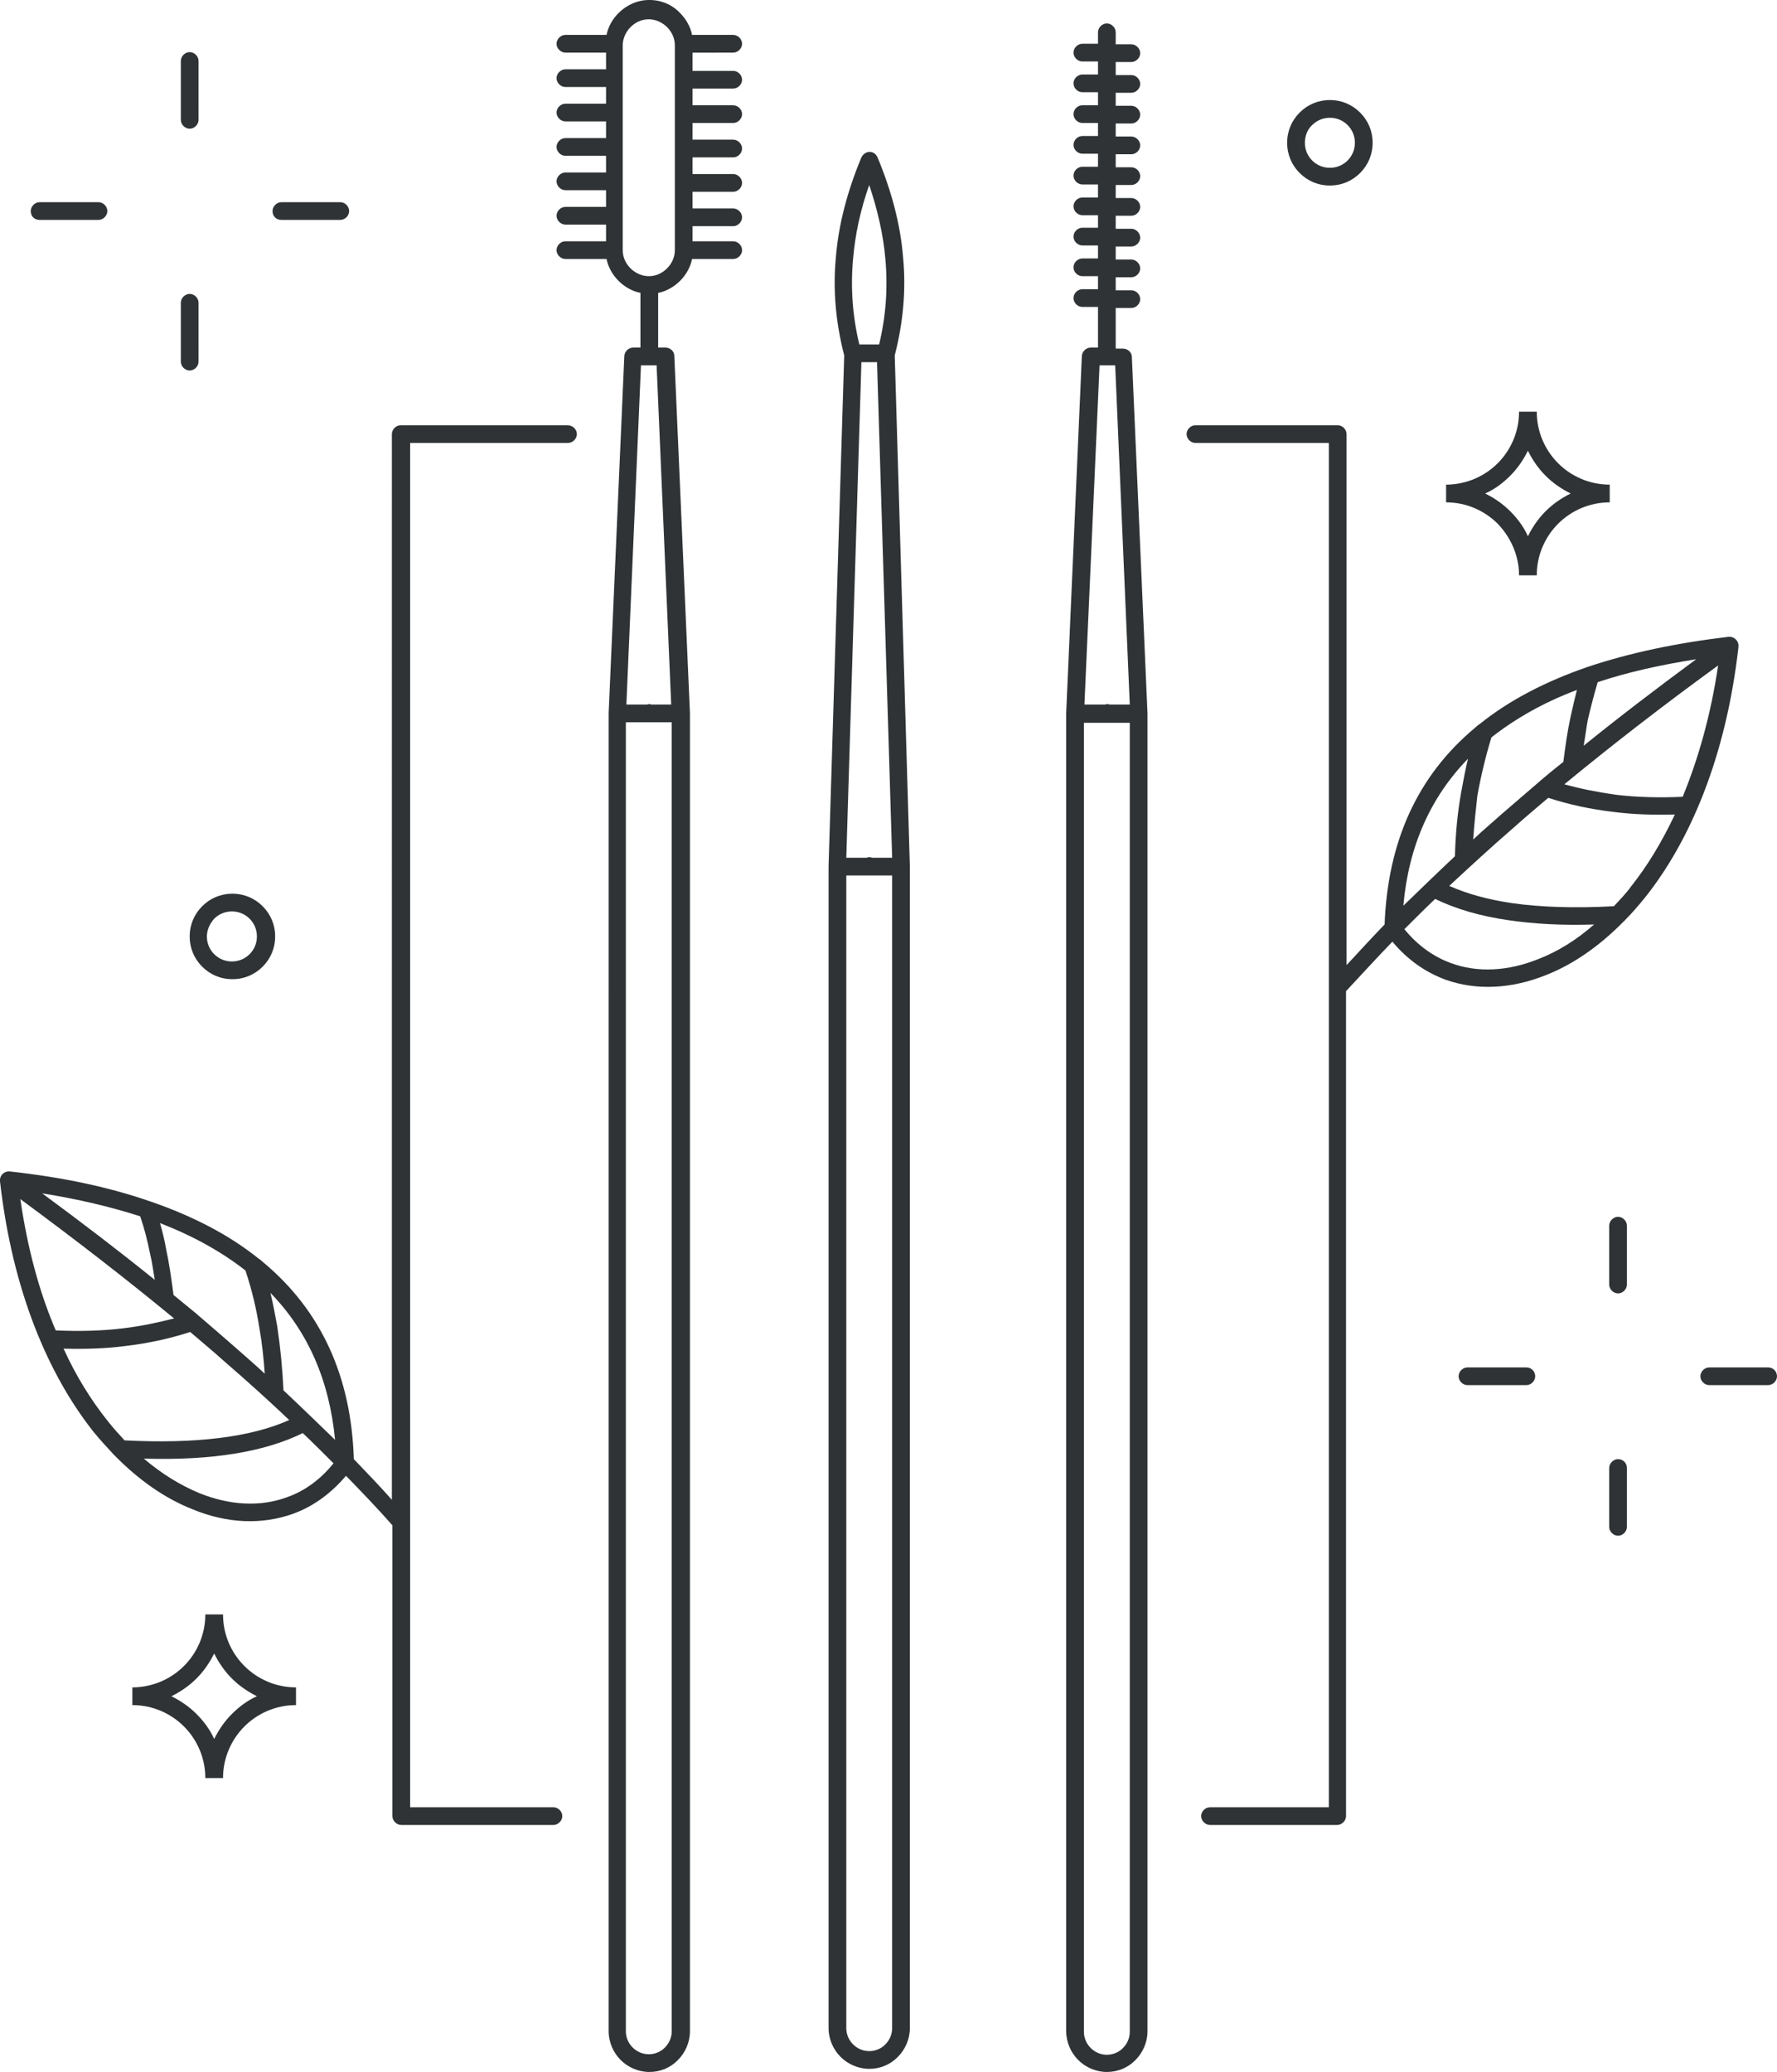 <?xml version="1.0" encoding="UTF-8"?><svg xmlns="http://www.w3.org/2000/svg" xmlns:xlink="http://www.w3.org/1999/xlink" height="397.6" preserveAspectRatio="xMidYMid meet" version="1.0" viewBox="0.0 -0.3 341.0 397.6" width="341.0" zoomAndPan="magnify"><g id="change1_1"><path d="M312.2,234.9v11.3c0,0.9-0.8,1.7-1.7,1.7c-0.9,0-1.7-0.8-1.7-1.7v-11.3c0-0.9,0.8-1.7,1.7-1.7 C311.4,233.2,312.2,234,312.2,234.9z M310.5,279.7c-0.9,0-1.7,0.8-1.7,1.7v11.3c0,0.9,0.8,1.7,1.7,1.7c0.9,0,1.7-0.8,1.7-1.7v-11.3 C312.2,280.4,311.4,279.7,310.5,279.7z M339.3,262.1H328c-0.9,0-1.7,0.8-1.7,1.7c0,0.9,0.8,1.7,1.7,1.7h11.3c0.9,0,1.7-0.8,1.7-1.7 C341,262.9,340.3,262.1,339.3,262.1z M292.9,262.1h-11.3c-0.9,0-1.7,0.8-1.7,1.7c0,0.9,0.8,1.7,1.7,1.7h11.3c0.9,0,1.7-0.8,1.7-1.7 C294.6,262.9,293.9,262.1,292.9,262.1z M36.4,24.4c0.9,0,1.7-0.8,1.7-1.7V11.4c0-0.9-0.8-1.7-1.7-1.7c-0.9,0-1.7,0.8-1.7,1.7v11.3 C34.7,23.6,35.5,24.4,36.4,24.4z M36.4,70.8c0.9,0,1.7-0.8,1.7-1.7V57.8c0-0.9-0.8-1.7-1.7-1.7c-0.9,0-1.7,0.8-1.7,1.7v11.3 C34.7,70,35.5,70.8,36.4,70.8z M54,41.9h11.3c0.9,0,1.7-0.8,1.7-1.7c0-0.9-0.8-1.7-1.7-1.7H54c-0.9,0-1.7,0.8-1.7,1.7 C52.3,41.2,53,41.9,54,41.9z M7.6,41.9h11.3c0.9,0,1.7-0.8,1.7-1.7c0-0.9-0.8-1.7-1.7-1.7H7.6c-0.9,0-1.7,0.8-1.7,1.7 C5.9,41.2,6.6,41.9,7.6,41.9z M174.6,166C174.6,166,174.6,166,174.6,166l0,222.9c0,2.1-0.9,4.1-2.3,5.5l-0.1,0.1 c-1.4,1.4-3.3,2.2-5.4,2.2c-2.1,0-4.1-0.9-5.5-2.3c-1.4-1.4-2.3-3.4-2.3-5.5V166c0,0,0-0.1,0-0.1l3-97.9c0,0,0-0.1,0-0.1 c-1.6-6.2-2.2-12.5-1.6-18.8c0.5-6.3,2.2-12.7,4.9-19.2c0.2-0.4,0.5-0.7,0.9-0.9c0.9-0.4,1.8,0,2.2,0.9c2.7,6.5,4.4,12.9,4.9,19.2 c0.6,6.3,0,12.6-1.6,18.8c0,0,0,0.1,0,0.1L174.6,166z M167.3,164.3h3.9l-2.9-95.1h-3l-2.9,95.1h0h3.9c0.2-0.1,0.4-0.1,0.6-0.1 C167,164.2,167.2,164.2,167.3,164.3z M164.9,65.8h3.8c1.3-5.4,1.7-10.8,1.2-16.4c-0.4-4.7-1.5-9.4-3.1-14.2 c-1.7,4.8-2.7,9.5-3.1,14.2C163.2,54.9,163.6,60.4,164.9,65.8z M171.2,167.7L171.2,167.7h-4.4h-4.4v221.2c0,1.2,0.5,2.3,1.3,3.1 c0.8,0.8,1.9,1.3,3.1,1.3c1.2,0,2.3-0.5,3-1.2l0.1-0.1c0.8-0.8,1.3-1.9,1.3-3.1V167.7z M220.2,136.6 C220.2,136.6,220.2,136.6,220.2,136.6l0,30v222.9c0,2.1-0.9,4.1-2.3,5.5l-0.1,0.1c-1.4,1.4-3.3,2.2-5.4,2.2c-2.1,0-4.1-0.9-5.5-2.3 c-1.4-1.4-2.3-3.4-2.3-5.5V136.6c0,0,0,0,0-0.1c0,0,0,0,0,0l3-68.4c0-0.9,0.8-1.7,1.7-1.7h1.4v-7.8h-3c-0.9,0-1.7-0.8-1.7-1.7 c0-0.9,0.8-1.7,1.7-1.7h3v-2.5h-3c-0.9,0-1.7-0.8-1.7-1.7c0-0.9,0.8-1.7,1.7-1.7h3v-2.5h-3c-0.9,0-1.7-0.8-1.7-1.7 c0-0.9,0.8-1.7,1.7-1.7h3V41h-3c-0.9,0-1.7-0.8-1.7-1.7c0-0.9,0.8-1.7,1.7-1.7h3v-2.5h-3c-0.9,0-1.7-0.8-1.7-1.7 c0-0.9,0.8-1.7,1.7-1.7h3v-2.5h-3c-0.9,0-1.7-0.8-1.7-1.7c0-0.9,0.8-1.7,1.7-1.7h3v-2.5h-3c-0.9,0-1.7-0.8-1.7-1.7 c0-0.9,0.8-1.7,1.7-1.7h3v-2.5h-3c-0.9,0-1.7-0.8-1.7-1.7c0-0.9,0.8-1.7,1.7-1.7h3v-2.5h-3c-0.9,0-1.7-0.8-1.7-1.7 c0-0.9,0.8-1.7,1.7-1.7h3V5.9c0-0.9,0.8-1.7,1.7-1.7c0.9,0,1.7,0.8,1.7,1.7v2.3h3c0.9,0,1.7,0.8,1.7,1.7c0,0.9-0.8,1.7-1.7,1.7h-3 v2.5h3c0.9,0,1.7,0.8,1.7,1.7c0,0.9-0.8,1.7-1.7,1.7h-3V20h3c0.9,0,1.7,0.8,1.7,1.7c0,0.9-0.8,1.7-1.7,1.7h-3v2.5h3 c0.9,0,1.7,0.8,1.7,1.7c0,0.9-0.8,1.7-1.7,1.7h-3v2.5h3c0.9,0,1.7,0.8,1.7,1.7c0,0.9-0.8,1.7-1.7,1.7h-3v2.5h3 c0.9,0,1.7,0.8,1.7,1.7c0,0.9-0.8,1.7-1.7,1.7h-3v2.5h3c0.9,0,1.7,0.8,1.7,1.7c0,0.9-0.8,1.7-1.7,1.7h-3v2.5h3 c0.9,0,1.7,0.8,1.7,1.7c0,0.9-0.8,1.7-1.7,1.7h-3v2.5h3c0.9,0,1.7,0.8,1.7,1.7c0,0.9-0.8,1.7-1.7,1.7h-3v7.8h1.4 c0.9,0,1.7,0.7,1.7,1.6L220.2,136.6z M208.1,134.9h3.9c0.2,0,0.3-0.1,0.5-0.1c0.1,0,0.2,0,0.4,0.1h3.9l-2.8-65.1h-3L208.1,134.9z M216.8,205.2L216.8,205.2l0-66.8h-4.4h0H208v251.2c0,1.2,0.5,2.3,1.3,3.1c0.8,0.8,1.9,1.3,3.1,1.3c1.2,0,2.3-0.5,3-1.2l0.1-0.1 c0.8-0.8,1.3-1.9,1.3-3.1V205.2z M132.9,10.1v3.2h7.8c0.9,0,1.7,0.8,1.7,1.7c0,0.9-0.8,1.7-1.7,1.7h-7.8v3.2h7.8 c0.9,0,1.7,0.8,1.7,1.7c0,0.9-0.8,1.7-1.7,1.7h-7.8v3.2h7.8c0.9,0,1.7,0.8,1.7,1.7c0,0.9-0.8,1.7-1.7,1.7h-7.8v3.2h7.8 c0.9,0,1.7,0.8,1.7,1.7c0,0.9-0.8,1.7-1.7,1.7h-7.8v3.2h7.8c0.9,0,1.7,0.8,1.7,1.7c0,0.9-0.8,1.7-1.7,1.7h-7.8V46h7.8 c0.9,0,1.7,0.8,1.7,1.7c0,0.9-0.8,1.7-1.7,1.7h-7.9c-0.3,1.6-1.2,3.1-2.3,4.2c-1.1,1.1-2.6,2-4.2,2.3v10.5h1.4 c0.9,0,1.7,0.7,1.7,1.6l3,68.6c0,0,0,0,0,0v30v222.9c0,2.1-0.9,4.1-2.3,5.5l-0.1,0.1c-1.4,1.4-3.3,2.2-5.4,2.2 c-2.1,0-4.1-0.9-5.5-2.3c-1.4-1.4-2.3-3.4-2.3-5.5V136.6c0,0,0,0,0-0.1c0,0,0,0,0,0l3-68.4c0-0.9,0.8-1.7,1.7-1.7h1.4V55.9 c-1.6-0.3-3.1-1.2-4.2-2.3c-1.1-1.1-2-2.6-2.3-4.2h-7.9c-0.9,0-1.7-0.8-1.7-1.7c0-0.9,0.8-1.7,1.7-1.7h7.8v-3.2h-7.8 c-0.9,0-1.7-0.8-1.7-1.7c0-0.9,0.8-1.7,1.7-1.7h7.8v-3.2h-7.8c-0.9,0-1.7-0.8-1.7-1.7c0-0.9,0.8-1.7,1.7-1.7h7.8v-3.2h-7.8 c-0.9,0-1.7-0.8-1.7-1.7c0-0.9,0.8-1.7,1.7-1.7h7.8v-3.2h-7.8c-0.9,0-1.7-0.8-1.7-1.7c0-0.9,0.8-1.7,1.7-1.7h7.8v-3.2h-7.8 c-0.9,0-1.7-0.8-1.7-1.7c0-0.9,0.8-1.7,1.7-1.7h7.8v-3.2h-7.8c-0.9,0-1.7-0.8-1.7-1.7c0-0.9,0.8-1.7,1.7-1.7h7.9 c0.3-1.6,1.2-3.1,2.3-4.2c1.5-1.5,3.6-2.5,5.9-2.5c2.3,0,4.4,0.9,5.9,2.5c1.1,1.1,2,2.6,2.3,4.2h7.9c0.9,0,1.7,0.8,1.7,1.7 c0,0.9-0.8,1.7-1.7,1.7H132.9z M128.9,138.3h-4.4h-4.4v251.2c0,1.2,0.5,2.3,1.3,3.1c0.8,0.8,1.9,1.3,3.1,1.3c1.2,0,2.3-0.5,3-1.2 l0.1-0.1c0.8-0.8,1.3-1.9,1.3-3.1V205.2V138.3z M126,69.8h-3l-2.8,65.1h3.9c0.2,0,0.4-0.1,0.5-0.1c0.1,0,0.2,0,0.3,0.1h3.9L126,69.8 z M128,51.2c0.9-0.9,1.5-2.1,1.5-3.5c0,0,0,0,0,0c0,0,0,0,0-0.1v-6.4c0,0,0,0,0-0.1s0,0,0-0.1v-6.4c0,0,0,0,0,0c0,0,0,0,0,0v-6.5 c0,0,0,0,0,0c0,0,0,0,0,0v-6.5c0,0,0,0,0,0s0,0,0,0v-6.5c0,0,0,0,0,0s0,0,0,0V8.4c0-1.4-0.6-2.6-1.5-3.5c-0.9-0.9-2.2-1.5-3.5-1.5 c-1.4,0-2.6,0.6-3.5,1.5c-0.9,0.9-1.5,2.2-1.5,3.5v39.3c0,1.4,0.6,2.6,1.5,3.5c0.9,0.9,2.2,1.5,3.5,1.5 C125.9,52.7,127.1,52.1,128,51.2z M124.5,0C124.5,0,124.5,0,124.5,0C124.5,0,124.5,0,124.5,0L124.5,0z M110.7,83 c0,0.9-0.8,1.7-1.7,1.7H78.7v261.8h27.5l0,0c0.9,0,1.7,0.8,1.7,1.7c0,0.9-0.8,1.7-1.7,1.7H77c-0.9,0-1.7-0.8-1.7-1.7v-55.8 c-2.8-3.2-5.8-6.3-8.9-9.5c-2.9,3.4-6.3,5.9-10.2,7.3c-5.9,2.1-12.6,1.9-19.3-0.9c-5.1-2-10.2-5.5-14.9-10.3 c-0.1-0.1-0.2-0.2-0.2-0.2c-1.3-1.4-2.6-2.8-3.9-4.4c-8.6-10.9-15.5-26.9-17.9-48c0-0.1,0-0.2,0-0.4c0.1-0.9,0.9-1.6,1.9-1.5 c10.1,1.1,19,3,26.8,5.7c0.1,0,0.2,0.1,0.3,0.1c8.1,2.8,15,6.4,20.6,10.9c0.1,0.1,0.2,0.1,0.3,0.2c0.2,0.2,0.5,0.4,0.7,0.6 c11,9.2,16.8,21.8,17.3,37.7c2.5,2.6,5,5.2,7.3,7.8V83c0-0.9,0.8-1.7,1.7-1.7h32C109.9,81.3,110.7,82.1,110.7,83z M45.2,258.3 c1.9,1.7,3.8,3.3,5.6,5c-0.2-2.9-0.5-5.8-1-8.6c-0.6-3.9-1.5-7.6-2.7-11.2c-4.6-3.6-10-6.6-16.4-9.1c0.5,1.7,0.9,3.4,1.2,5.1 c0.6,2.8,1,5.7,1.4,8.7c1.5,1.2,2.9,2.4,4.4,3.6c0,0,0.1,0.1,0.1,0.1C40.5,254.2,42.9,256.3,45.2,258.3z M8.1,228.7 c7.6,5.6,14.8,11.1,21.6,16.6c-0.3-1.7-0.5-3.4-0.9-5c-0.5-2.5-1.1-4.9-1.9-7.2C21.3,231.3,15,229.8,8.1,228.7z M3.9,229.8 c1.4,9.6,3.7,18,6.8,25.2c4.5,0.2,8.8,0.1,12.9-0.4c3.4-0.4,6.7-1.1,9.8-1.9C24.3,245.2,14.5,237.6,3.9,229.8z M20.6,272.3 c1.1,1.4,2.2,2.6,3.3,3.8c13.7,0.7,24.2-0.6,31.6-3.9c-4-3.8-8.1-7.5-12.5-11.3c-2.1-1.9-4.3-3.7-6.5-5.6c-4,1.3-8.2,2.2-12.5,2.7 c-3.8,0.5-7.7,0.6-11.8,0.5C14.6,263.8,17.5,268.4,20.6,272.3z M64,280.5c-1.9-1.9-3.9-3.9-5.9-5.8c-7.3,3.6-17.4,5.3-30.5,4.9 c3.4,2.9,7,5.1,10.6,6.6c5.9,2.4,11.8,2.7,16.9,0.8C58.5,285.8,61.5,283.6,64,280.5L64,280.5z M64.3,276 c-1.1-11.4-5.2-20.8-12.4-28.2c0.5,2.1,0.9,4.2,1.3,6.4c0.6,4,1,8.1,1.2,12.3C57.8,269.7,61.1,272.9,64.3,276z M333.6,123.9 c-2.4,21.1-9.3,37.2-17.9,48c-1.3,1.6-2.5,3-3.9,4.4c-0.1,0.1-0.1,0.2-0.2,0.2c-4.7,4.8-9.8,8.3-14.9,10.3c-6.7,2.7-13.4,3-19.3,0.9 c-3.8-1.4-7.3-3.8-10.2-7.3c-3.1,3.2-6,6.4-8.9,9.5v158.3c0,0.9-0.8,1.7-1.7,1.7h-24.4c-0.9,0-1.7-0.8-1.7-1.7 c0-0.9,0.8-1.7,1.7-1.7h22.8V84.7h-25.6v0c-0.9,0-1.7-0.8-1.7-1.7c0-0.9,0.8-1.7,1.7-1.7h27.3c0.9,0,1.7,0.8,1.7,1.7v101.9 c2.4-2.6,4.8-5.2,7.3-7.8c0.6-15.9,6.3-28.5,17.3-37.7c0.2-0.2,0.5-0.4,0.7-0.6c0.1-0.1,0.2-0.1,0.3-0.2c5.6-4.5,12.5-8.1,20.6-10.9 c0.1,0,0.2-0.1,0.3-0.1c7.8-2.6,16.7-4.5,26.8-5.7c0.9-0.1,1.8,0.6,1.9,1.5C333.6,123.6,333.6,123.8,333.6,123.9z M282.7,160.8 c1.8-1.7,3.7-3.3,5.6-5c2.4-2.1,4.8-4.1,7.2-6.2c0,0,0.1-0.1,0.1-0.1c1.4-1.2,2.9-2.4,4.4-3.6c0.4-3.1,0.8-6,1.4-8.7 c0.4-1.8,0.8-3.5,1.2-5.1c-6.4,2.4-11.8,5.5-16.4,9.1c-1.1,3.6-2,7.3-2.7,11.2C283.2,155,282.9,157.9,282.7,160.8z M303.9,142.8 c6.8-5.5,14-11,21.6-16.6c-6.9,1.1-13.2,2.5-18.9,4.4c-0.7,2.3-1.3,4.7-1.9,7.2C304.4,139.4,304.2,141.1,303.9,142.8z M269.3,173.5 c3.2-3.1,6.5-6.3,9.9-9.5c0.1-4.3,0.5-8.4,1.2-12.3c0.4-2.2,0.8-4.3,1.3-6.4C274.5,152.7,270.3,162.1,269.3,173.5z M305.9,177.1 c-6.1,0.2-11.5-0.1-16.3-0.8c-5.6-0.8-10.3-2.2-14.2-4.1c-2,1.9-4,3.9-5.9,5.8c2.5,3.1,5.6,5.3,8.9,6.5c5.1,1.9,11,1.6,16.9-0.8 C298.9,182.3,302.5,180.1,305.9,177.1z M321.4,156c-4.1,0.1-8,0-11.8-0.5c-4.3-0.5-8.5-1.4-12.5-2.7c-2.2,1.9-4.4,3.7-6.5,5.6 c-4.4,3.8-8.5,7.6-12.5,11.3c3.4,1.5,7.3,2.6,12,3.3c5.6,0.8,12.1,1,19.6,0.6c1.1-1.2,2.3-2.4,3.3-3.8 C316.1,165.9,318.9,161.3,321.4,156z M329.7,127.4c-10.6,7.7-20.4,15.3-29.5,22.8c3.2,0.9,6.4,1.5,9.8,2c4.1,0.5,8.5,0.6,12.9,0.4 C325.9,145.3,328.3,136.9,329.7,127.4z M287.4,100.2c-2.5-2.5-6-4.1-9.9-4.1v-3.4l0.3,0h0c3.7-0.1,7.1-1.6,9.6-4.1 c2.5-2.5,4.1-6,4.1-9.9h3.4c0,3.9,1.6,7.4,4.1,9.9c2.5,2.5,6,4.1,9.9,4.1v3.4c-3.9,0-7.4,1.6-9.9,4.1c-2.5,2.5-4.1,6-4.1,9.9h-3.4 C291.5,106.3,289.9,102.8,287.4,100.2z M285,94.4c1.8,0.9,3.4,2,4.8,3.4c1.4,1.4,2.6,3,3.4,4.8c0.9-1.8,2-3.4,3.4-4.8 c1.4-1.4,3-2.5,4.8-3.4c-1.8-0.9-3.4-2-4.8-3.4c-1.4-1.4-2.5-3-3.4-4.8c-0.9,1.8-2,3.4-3.4,4.8h0C288.4,92.4,286.8,93.6,285,94.4z M46.9,319.4c2.5,2.5,6,4.1,9.9,4.1v3.4c-3.9,0-7.4,1.6-9.9,4.1c-2.5,2.5-4.1,6-4.1,9.9h-3.4c0-3.9-1.6-7.4-4.1-9.9 c-2.5-2.5-6-4.1-9.9-4.1v-3.4l0.3,0h0c3.7-0.1,7.1-1.6,9.6-4.1c2.5-2.5,4.1-6,4.1-9.9h3.4C42.8,313.3,44.3,316.8,46.9,319.4z M49.3,325.2c-1.8-0.9-3.4-2-4.8-3.4c-1.4-1.4-2.5-3-3.4-4.8c-0.9,1.8-2,3.4-3.4,4.8l0,0c-1.4,1.4-3,2.5-4.8,3.4 c1.8,0.9,3.4,2,4.8,3.4c1.4,1.4,2.6,3,3.4,4.8c0.9-1.8,2-3.4,3.4-4.8C45.9,327.2,47.5,326,49.3,325.2z M249.4,32.9 c-1.5-1.5-2.4-3.5-2.4-5.8c0-2.3,0.9-4.3,2.4-5.8c1.5-1.5,3.5-2.4,5.8-2.4c2.3,0,4.3,0.9,5.8,2.4c1.5,1.5,2.4,3.5,2.4,5.8 c0,2.3-0.9,4.3-2.4,5.8c-1.5,1.5-3.5,2.4-5.8,2.4C252.9,35.3,250.9,34.4,249.4,32.9z M250.4,27.1c0,1.3,0.5,2.5,1.4,3.4 c0.9,0.9,2.1,1.4,3.4,1.4c1.3,0,2.5-0.5,3.4-1.4c0.9-0.9,1.4-2.1,1.4-3.4c0-1.3-0.5-2.5-1.4-3.4c-0.9-0.9-2.1-1.4-3.4-1.4 c-1.3,0-2.5,0.5-3.4,1.4C250.9,24.5,250.4,25.8,250.4,27.1z M36.4,179.4c0-2.3,0.9-4.3,2.4-5.8c1.5-1.5,3.5-2.4,5.8-2.4 c2.3,0,4.3,0.9,5.8,2.4c1.5,1.5,2.4,3.5,2.4,5.8c0,2.3-0.9,4.3-2.4,5.8c-1.5,1.5-3.5,2.4-5.8,2.4c-2.3,0-4.3-0.9-5.8-2.4 C37.3,183.7,36.4,181.7,36.4,179.4z M39.7,179.4c0,1.3,0.5,2.5,1.4,3.4c0.9,0.9,2.1,1.4,3.4,1.4c1.3,0,2.5-0.5,3.4-1.4 c0.9-0.9,1.4-2.1,1.4-3.4c0-1.3-0.5-2.5-1.4-3.4c-0.9-0.9-2.1-1.4-3.4-1.4c-1.3,0-2.5,0.5-3.4,1.4C40.3,176.9,39.7,178.1,39.7,179.4 z" fill="#2f3335"/></g></svg>